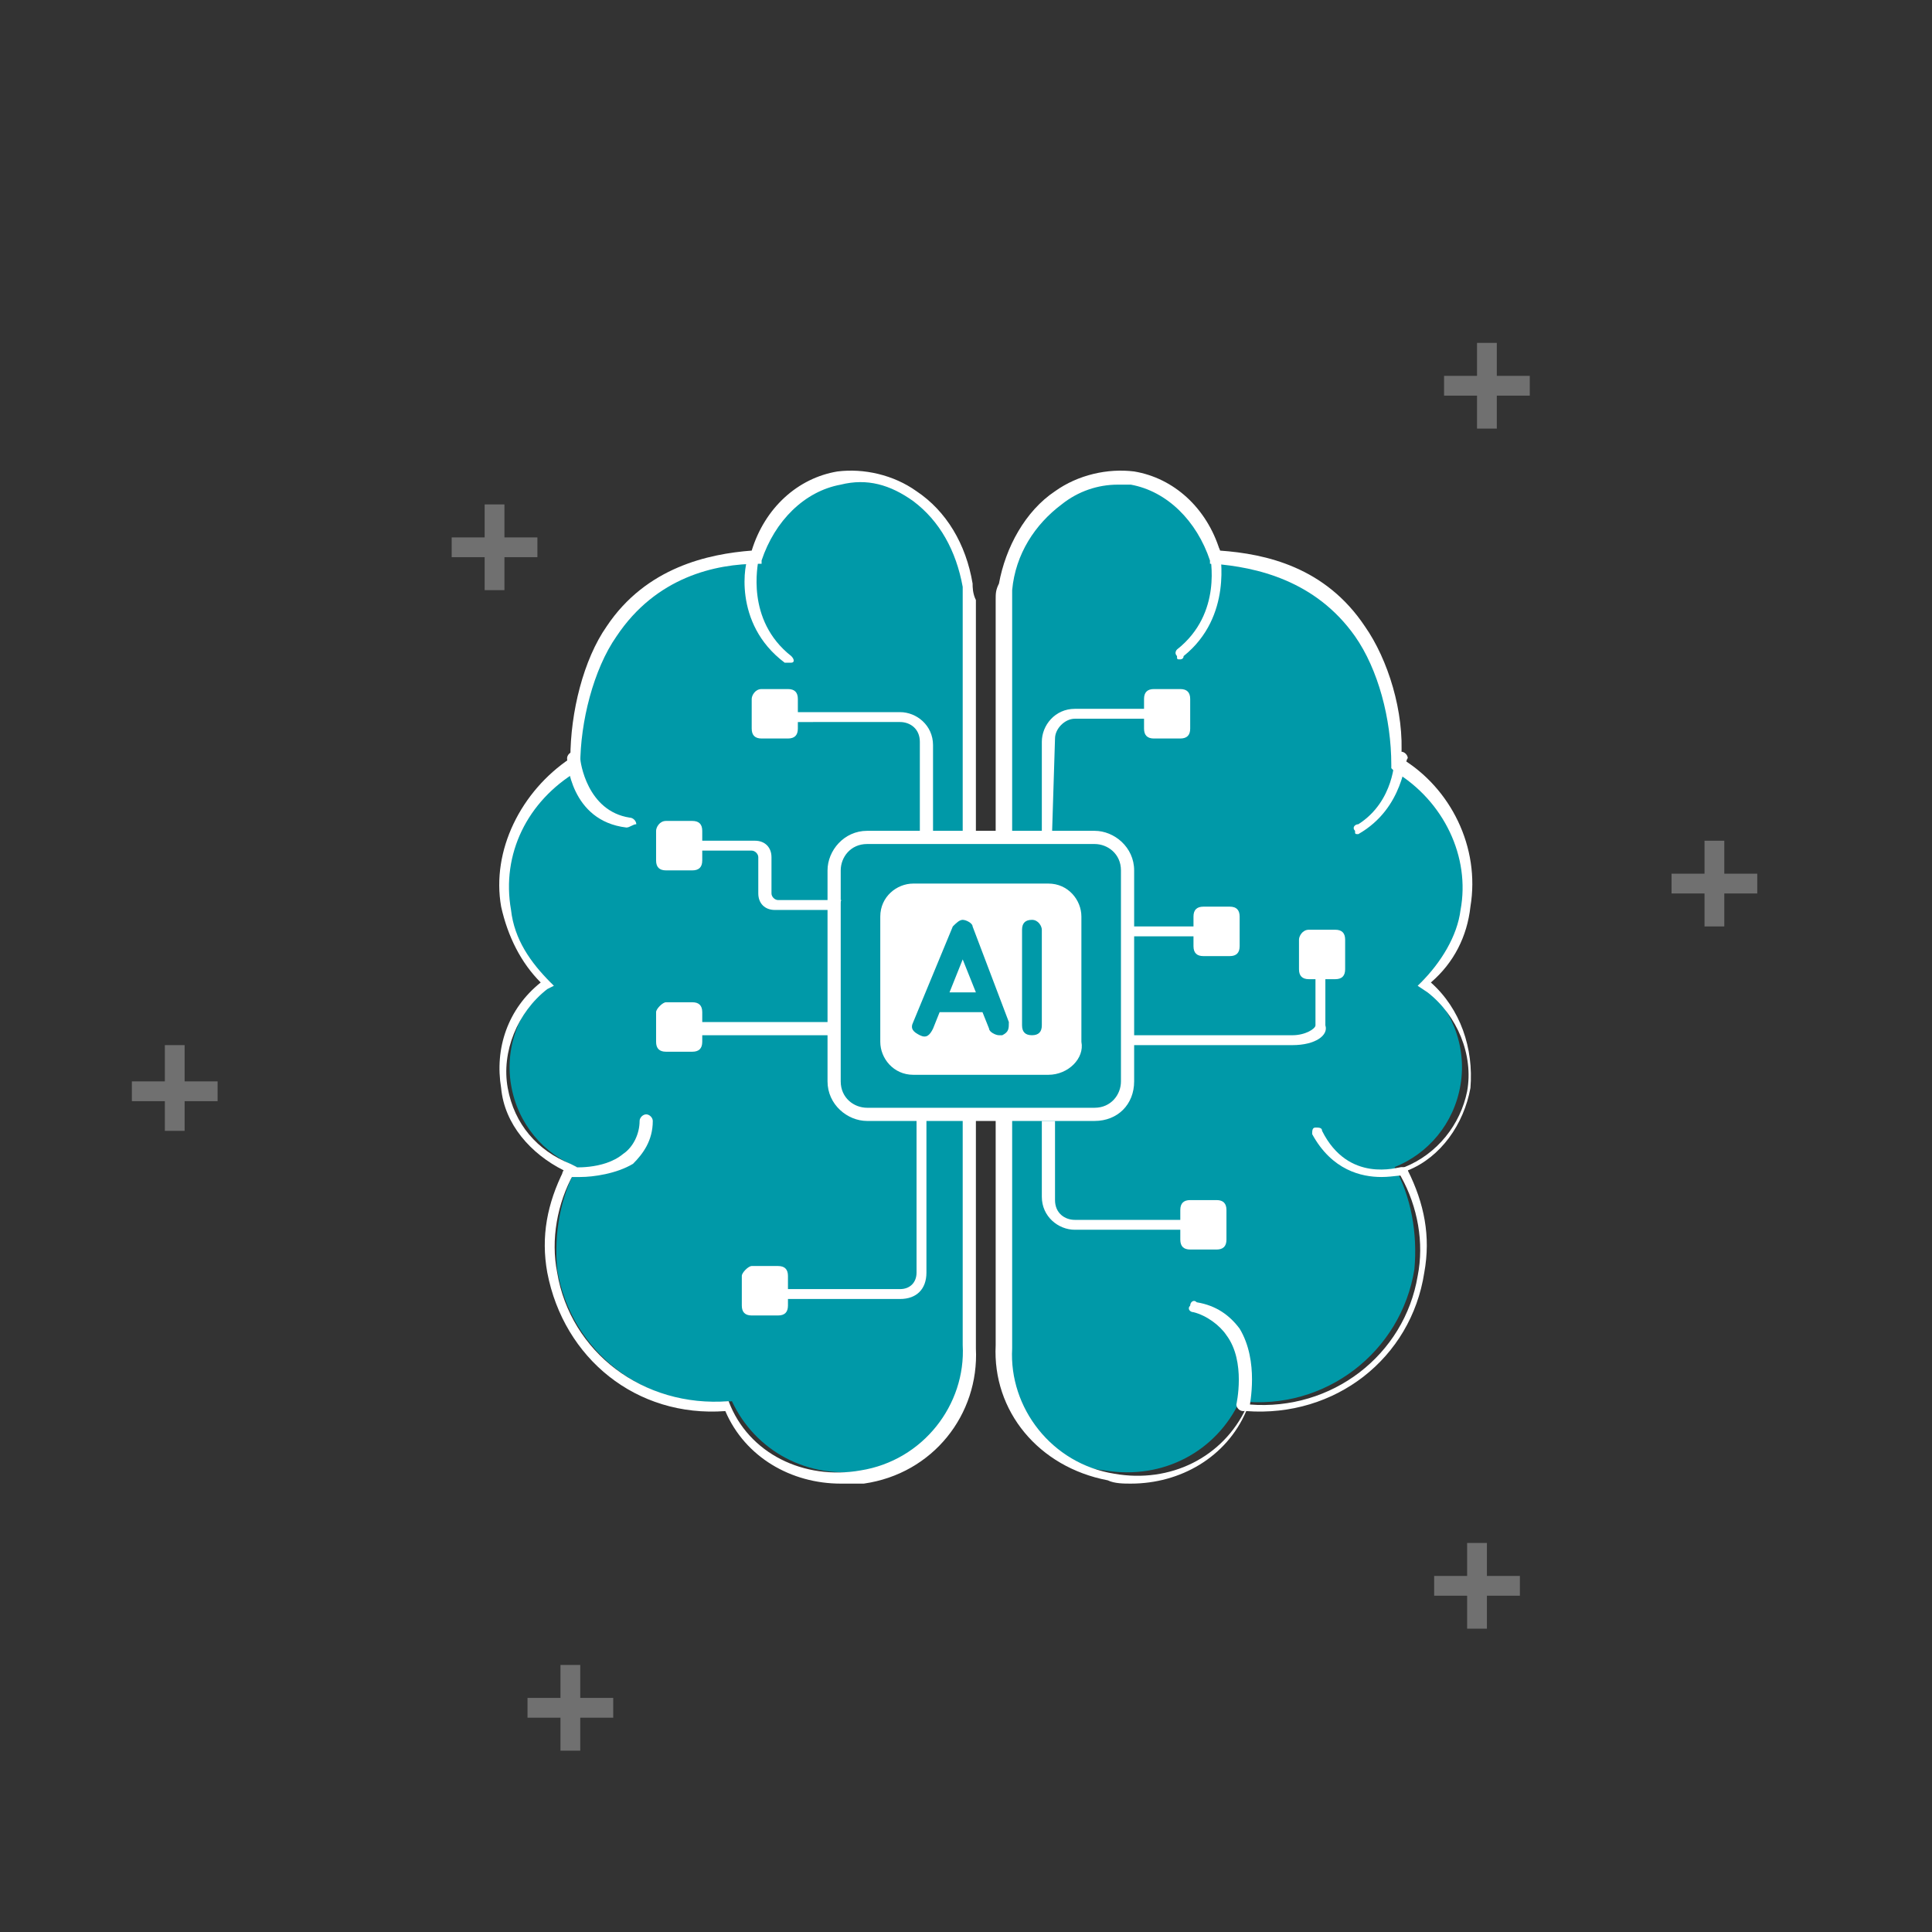 <?xml version="1.0" encoding="utf-8"?>
<!-- Generator: Adobe Illustrator 27.3.1, SVG Export Plug-In . SVG Version: 6.00 Build 0)  -->
<svg version="1.1" id="Layer_1" xmlns="http://www.w3.org/2000/svg" xmlns:xlink="http://www.w3.org/1999/xlink" x="0px" y="0px"
	 viewBox="0 0 58.6 58.6" style="enable-background:new 0 0 58.6 58.6;" xml:space="preserve">
<rect x="0" y="0" width="58.6" height="58.6" fill="#333333" stroke="none"/>
<style type="text/css">
	.st0{opacity:0.3;enable-background:new    ;}
	.st1{fill:#FFFFFF;}
	.st2{fill:#0099A8;}
	.st3{fill:none;}
	.st4{fill:none;stroke:#0099A8;stroke-linecap:round;stroke-miterlimit:10;}
</style>
<g id="Layer_10">
	<g class="st0">
		<rect x="13.7" y="16.3" class="st1" width="2.6" height="0.6"/>
		<rect x="14.7" y="15.3" class="st1" width="0.6" height="2.6"/>
	</g>
	<g class="st0">
		<rect x="4" y="32.8" class="st1" width="2.6" height="0.6"/>
		<rect x="5" y="31.7" class="st1" width="0.6" height="2.6"/>
	</g>
	<g class="st0">
		<rect x="50.7" y="26.5" class="st1" width="2.6" height="0.6"/>
		<rect x="51.7" y="25.5" class="st1" width="0.6" height="2.6"/>
	</g>
	<g class="st0">
		<rect x="43.8" y="11.4" class="st1" width="2.6" height="0.6"/>
		<rect x="44.8" y="10.4" class="st1" width="0.6" height="2.6"/>
	</g>
	<g class="st0">
		<rect x="43.5" y="47.8" class="st1" width="2.6" height="0.6"/>
		<rect x="44.5" y="46.8" class="st1" width="0.6" height="2.6"/>
	</g>
	<g class="st0">
		<rect x="16" y="51.5" class="st1" width="2.6" height="0.6"/>
		<rect x="17" y="50.5" class="st1" width="0.6" height="2.6"/>
	</g>
	<g>
		<g>
			<g>
				<g>
					<path class="st2" d="M29.4,40.8V18.6v-0.4c0-0.2,0-0.3,0-0.5c-0.3-2.1-2.1-3.6-3.9-3.2c-1.2,0.2-2.2,1.2-2.5,2.4
						c-1.6,0-3.3,0.6-4.4,2.2c-0.8,1.2-1.1,2.8-1.1,4c-1.5,0.9-2.4,2.6-2.1,4.4c0.2,0.9,0.6,1.7,1.3,2.3c-0.9,0.7-1.4,1.9-1.2,3.1
						c0.2,1.2,1,2.1,2,2.5c-0.5,0.9-0.7,2-0.6,3.1c0.4,2.5,2.7,4.3,5.3,4c0.7,1.5,2.3,2.4,4.1,2.1C28.1,44.4,29.5,42.7,29.4,40.8z"
						/>
					<path class="st1" d="M25.5,45c-1.5,0-2.9-0.8-3.5-2.2c-2.7,0.2-4.9-1.6-5.4-4.2c-0.2-1.1,0-2.1,0.5-3.1c-1-0.5-1.8-1.4-1.9-2.5
						c-0.2-1.2,0.2-2.4,1.2-3.2c-0.6-0.6-1-1.4-1.2-2.3c-0.3-1.7,0.6-3.5,2.1-4.5c0-1.4,0.4-3,1.1-4c1.2-1.8,3.1-2.2,4.4-2.3
						c0.4-1.3,1.4-2.2,2.6-2.4c0.8-0.1,1.7,0.1,2.4,0.6c0.9,0.6,1.5,1.6,1.7,2.8c0,0.1,0,0.3,0.1,0.5v0.5v22.2
						c0.1,2-1.3,3.8-3.4,4.1C25.9,45,25.7,45,25.5,45z M22.1,42.5L22.1,42.5c0.6,1.6,2.3,2.4,4,2.1c1.9-0.3,3.2-2,3.1-3.8l0,0V18.2
						c0-0.2,0-0.3,0-0.4c-0.2-1.1-0.7-2-1.5-2.6c-0.7-0.5-1.4-0.7-2.2-0.5c-1.1,0.2-2,1.1-2.4,2.3v0.1H23c-1.3,0-3.1,0.4-4.3,2.2
						c-0.7,1-1.1,2.6-1.1,3.9v0.1l-0.1,0.1c-1.5,0.9-2.3,2.5-2,4.2c0.1,0.9,0.6,1.6,1.2,2.2l0.1,0.1L16.6,30c-0.9,0.7-1.4,1.9-1.2,3
						c0.2,1.1,0.9,1.9,1.9,2.3l0.2,0.1l-0.1,0.2c-0.5,0.9-0.7,2-0.5,3C17.3,41,19.5,42.7,22.1,42.5L22.1,42.5z"/>
				</g>
				<path class="st1" d="M23.9,20.1h-0.1c-1.6-1.2-1.2-3.1-1.1-3.2c0-0.1,0.1-0.1,0.2-0.1s0.2,0.1,0.1,0.2c0,0.1-0.4,1.8,1,2.9
					c0.1,0.1,0.1,0.2,0,0.2C24,20.1,24,20.1,23.9,20.1z"/>
				<path class="st1" d="M28.2,25.6h-0.3v-3.1c0-0.4-0.3-0.6-0.6-0.6H24v-0.3h3.3c0.5,0,1,0.4,1,1v3H28.2z"/>
				<path class="st1" d="M26.3,27.6h-2.8c-0.3,0-0.5-0.2-0.5-0.5V26c0-0.1-0.1-0.2-0.2-0.2H21v-0.3h1.9c0.3,0,0.5,0.2,0.5,0.5v1.1
					c0,0.1,0.1,0.2,0.2,0.2h2.8v0.3H26.3z"/>
				<path class="st1" d="M27.3,39.4h-3.5v-0.3h3.5c0.3,0,0.5-0.2,0.5-0.5v-5.3h0.3v5.3C28.1,39.1,27.8,39.4,27.3,39.4z"/>
				<path class="st1" d="M22.8,38.4h0.8c0.2,0,0.3,0.1,0.3,0.3v0.9c0,0.2-0.1,0.3-0.3,0.3h-0.8c-0.2,0-0.3-0.1-0.3-0.3v-0.9
					C22.5,38.6,22.7,38.4,22.8,38.4z"/>
				<path class="st1" d="M20.2,24.9H21c0.2,0,0.3,0.1,0.3,0.3v0.9c0,0.2-0.1,0.3-0.3,0.3h-0.8c-0.2,0-0.3-0.1-0.3-0.3v-0.9
					C19.9,25.1,20,24.9,20.2,24.9z"/>
				<path class="st1" d="M23.1,20.9h0.8c0.2,0,0.3,0.1,0.3,0.3v0.9c0,0.2-0.1,0.3-0.3,0.3h-0.8c-0.2,0-0.3-0.1-0.3-0.3v-0.9
					C22.8,21.1,22.9,20.9,23.1,20.9z"/>
				<path class="st1" d="M17.6,35.7c-0.2,0-0.4,0-0.4,0c-0.1,0-0.2-0.1-0.1-0.2c0-0.1,0.1-0.2,0.2-0.1c0,0,1,0.1,1.6-0.4
					c0.3-0.2,0.5-0.6,0.5-1c0-0.1,0.1-0.2,0.2-0.2s0.2,0.1,0.2,0.2c0,0.6-0.3,1-0.6,1.3C18.7,35.6,18,35.7,17.6,35.7z"/>
				<g>
					<path class="st1" d="M26.2,31.4h-4.9c-0.1,0-0.2-0.1-0.2-0.2s0.1-0.2,0.2-0.2h4.9c0.1,0,0.2,0.1,0.2,0.2
						C26.3,31.3,26.3,31.4,26.2,31.4z"/>
				</g>
				<path class="st1" d="M20.2,30.4H21c0.2,0,0.3,0.1,0.3,0.3v0.9c0,0.2-0.1,0.3-0.3,0.3h-0.8c-0.2,0-0.3-0.1-0.3-0.3v-0.9
					C19.9,30.6,20.1,30.4,20.2,30.4z"/>
				<g>
					<path class="st2" d="M30.4,40.8V18.6v-0.4c0-0.2,0-0.3,0-0.5c0.3-2.1,2.1-3.6,3.9-3.2c1.2,0.2,2.2,1.2,2.5,2.4
						c1.6,0,3.3,0.6,4.4,2.2c0.8,1.2,1.1,2.8,1.1,4c1.5,0.9,2.4,2.6,2.1,4.4c-0.2,0.9-0.6,1.7-1.3,2.3c0.9,0.7,1.4,1.9,1.2,3.1
						c-0.2,1.2-1,2.1-2,2.5c0.5,0.9,0.7,2,0.6,3.1c-0.4,2.5-2.7,4.3-5.3,4c-0.7,1.5-2.3,2.4-4.1,2.1C31.6,44.4,30.2,42.7,30.4,40.8z
						"/>
					<path class="st1" d="M34.3,45c-0.2,0-0.5,0-0.7-0.1c-2.1-0.4-3.5-2.1-3.4-4.1V18.2c0-0.2,0-0.3,0.1-0.5
						c0.2-1.1,0.8-2.2,1.7-2.8c0.7-0.5,1.6-0.7,2.4-0.6c1.2,0.2,2.2,1.1,2.6,2.4c1.4,0.1,3.2,0.5,4.4,2.3c0.7,1,1.2,2.6,1.1,4
						c1.5,0.9,2.4,2.7,2.1,4.5c-0.1,0.9-0.5,1.7-1.2,2.3c0.9,0.8,1.3,2,1.2,3.2c-0.2,1.1-0.9,2.1-1.9,2.5c0.5,1,0.7,2,0.5,3.1
						c-0.4,2.6-2.7,4.4-5.4,4.2C37.2,44.2,35.8,45,34.3,45z M33.9,14.7c-0.6,0-1.2,0.2-1.7,0.6c-0.8,0.6-1.4,1.5-1.5,2.6
						c0,0.1,0,0.3,0,0.4v22.6c-0.1,1.8,1.2,3.5,3.1,3.8c1.7,0.3,3.3-0.5,4-2v-0.1h0.1c2.5,0.2,4.7-1.5,5.1-3.9c0.2-1,0-2.1-0.5-3
						l-0.1-0.2l0.2-0.1c1-0.4,1.7-1.3,1.9-2.3c0.2-1.1-0.3-2.3-1.2-3L43,29.9l0.1-0.1c0.6-0.6,1.1-1.4,1.2-2.2
						c0.3-1.6-0.5-3.3-2-4.2l-0.1-0.1v-0.1c0-1.4-0.4-2.9-1.1-3.9c-1.2-1.7-3-2.1-4.3-2.2h-0.1V17c-0.4-1.2-1.3-2.1-2.4-2.3
						C34.2,14.7,34,14.7,33.9,14.7z M30.4,40.8L30.4,40.8L30.4,40.8z"/>
				</g>
				<path class="st1" d="M31.9,25.6h-0.3v-3.1c0-0.5,0.4-1,1-1h3.3v0.3h-3.3c-0.3,0-0.6,0.3-0.6,0.6L31.9,25.6L31.9,25.6z"/>
				<rect x="33.4" y="28.1" class="st1" width="3.1" height="0.3"/>
				<path class="st1" d="M39.2,31.7h-5.8v-0.3h5.8c0.4,0,0.7-0.2,0.7-0.3v-1.8h0.3v1.8C40.3,31.4,39.9,31.7,39.2,31.7z"/>
				<g>
					<g>
						<path class="st2" d="M31.3,33.9h-3.1c-1.6,0-2.9-1.3-2.9-2.9v-2.6c0-1.6,1.3-2.9,2.9-2.9h3.1c1.6,0,2.9,1.3,2.9,2.9V31
							C34.2,32.6,32.9,33.9,31.3,33.9z"/>
						<path class="st1" d="M33.2,34h-6.9c-0.6,0-1.2-0.5-1.2-1.2v-6.4c0-0.6,0.5-1.2,1.2-1.2h6.9c0.6,0,1.2,0.5,1.2,1.2v6.4
							C34.4,33.5,33.9,34,33.2,34z M26.3,25.6c-0.5,0-0.8,0.4-0.8,0.8v6.4c0,0.5,0.4,0.8,0.8,0.8h6.9c0.5,0,0.8-0.4,0.8-0.8v-6.4
							c0-0.5-0.4-0.8-0.8-0.8H26.3z"/>
					</g>
					<path class="st1" d="M31.8,32.6h-4.1c-0.6,0-1-0.5-1-1v-3.8c0-0.6,0.5-1,1-1h4.1c0.6,0,1,0.5,1,1v3.8
						C32.9,32.1,32.4,32.6,31.8,32.6z"/>
				</g>
				<path class="st1" d="M35.9,37.3h-3.3c-0.5,0-1-0.4-1-1V34H32v2.4c0,0.4,0.3,0.6,0.6,0.6h3.3C35.9,37,35.9,37.3,35.9,37.3z"/>
				<path class="st1" d="M35,20.9h0.8c0.2,0,0.3,0.1,0.3,0.3v0.9c0,0.2-0.1,0.3-0.3,0.3H35c-0.2,0-0.3-0.1-0.3-0.3v-0.9
					C34.7,21,34.8,20.9,35,20.9z"/>
				<path class="st1" d="M39.7,28.2h0.8c0.2,0,0.3,0.1,0.3,0.3v0.9c0,0.2-0.1,0.3-0.3,0.3h-0.8c-0.2,0-0.3-0.1-0.3-0.3v-0.9
					C39.4,28.4,39.5,28.2,39.7,28.2z"/>
				<path class="st1" d="M36.5,27.5h0.8c0.2,0,0.3,0.1,0.3,0.3v0.9c0,0.2-0.1,0.3-0.3,0.3h-0.8c-0.2,0-0.3-0.1-0.3-0.3v-0.9
					C36.2,27.6,36.3,27.5,36.5,27.5z"/>
				<path class="st1" d="M36.1,36.4h0.8c0.2,0,0.3,0.1,0.3,0.3v0.9c0,0.2-0.1,0.3-0.3,0.3h-0.8c-0.2,0-0.3-0.1-0.3-0.3v-0.9
					C35.8,36.5,35.9,36.4,36.1,36.4z"/>
			</g>
			<path class="st1" d="M35.8,20c-0.1,0-0.1,0-0.1-0.1c-0.1-0.1,0-0.2,0-0.2c1.4-1.1,1-2.8,1-2.9s0-0.2,0.1-0.2s0.2,0,0.2,0.1
				s0.4,2-1.1,3.2C35.9,20,35.8,20,35.8,20z"/>
			<path class="st1" d="M41.9,35.7c-0.6,0-1.5-0.2-2.1-1.3c0-0.1,0-0.2,0.1-0.2s0.2,0,0.2,0.1c0.8,1.6,2.3,1.1,2.4,1.1
				c0.1,0,0.2,0,0.2,0.1s0,0.2-0.1,0.2C42.6,35.6,42.3,35.7,41.9,35.7z"/>
			<path class="st1" d="M37.7,42.8L37.7,42.8c-0.1,0-0.2-0.1-0.2-0.2c0,0,0.3-1.3-0.3-2.1c-0.2-0.3-0.6-0.6-1-0.7
				c-0.1,0-0.2-0.1-0.1-0.2c0-0.1,0.1-0.2,0.2-0.1c0.6,0.1,1,0.4,1.3,0.8c0.6,1,0.3,2.3,0.3,2.4C37.9,42.8,37.8,42.8,37.7,42.8z"/>
			<path class="st1" d="M41.2,25.3c-0.1,0-0.1,0-0.1-0.1c-0.1-0.1,0-0.2,0.1-0.2c1.1-0.7,1.1-2,1.1-2c0-0.1,0.1-0.2,0.2-0.2
				c0.1,0,0.2,0.1,0.2,0.2C42.6,23,42.6,24.5,41.2,25.3C41.3,25.3,41.2,25.3,41.2,25.3z"/>
			<path class="st1" d="M19,25.1L19,25.1c-1.7-0.2-1.8-2-1.8-2.1s0.1-0.2,0.2-0.2s0.2,0.1,0.2,0.2s0.2,1.6,1.5,1.8
				c0.1,0,0.2,0.1,0.2,0.2C19.2,25,19.1,25.1,19,25.1z"/>
		</g>
		<path class="st2" d="M31.3,27.9c-0.2,0-0.3,0.1-0.3,0.3v2.9c0,0.2,0.1,0.3,0.3,0.3s0.3-0.1,0.3-0.3v-2.9
			C31.6,28.1,31.5,27.9,31.3,27.9z"/>
		<path class="st2" d="M29.5,28.1c0-0.1-0.2-0.2-0.3-0.2l0,0c-0.1,0-0.2,0.1-0.3,0.2L27.7,31c-0.1,0.2,0,0.3,0.2,0.4s0.3,0,0.4-0.2
			l0.2-0.5h1.3l0.2,0.5c0,0.1,0.2,0.2,0.3,0.2h0.1c0.2-0.1,0.2-0.2,0.2-0.4L29.5,28.1z M28.8,30.1l0.4-1l0.4,1H28.8z"/>
	</g>
</g>
</svg>
